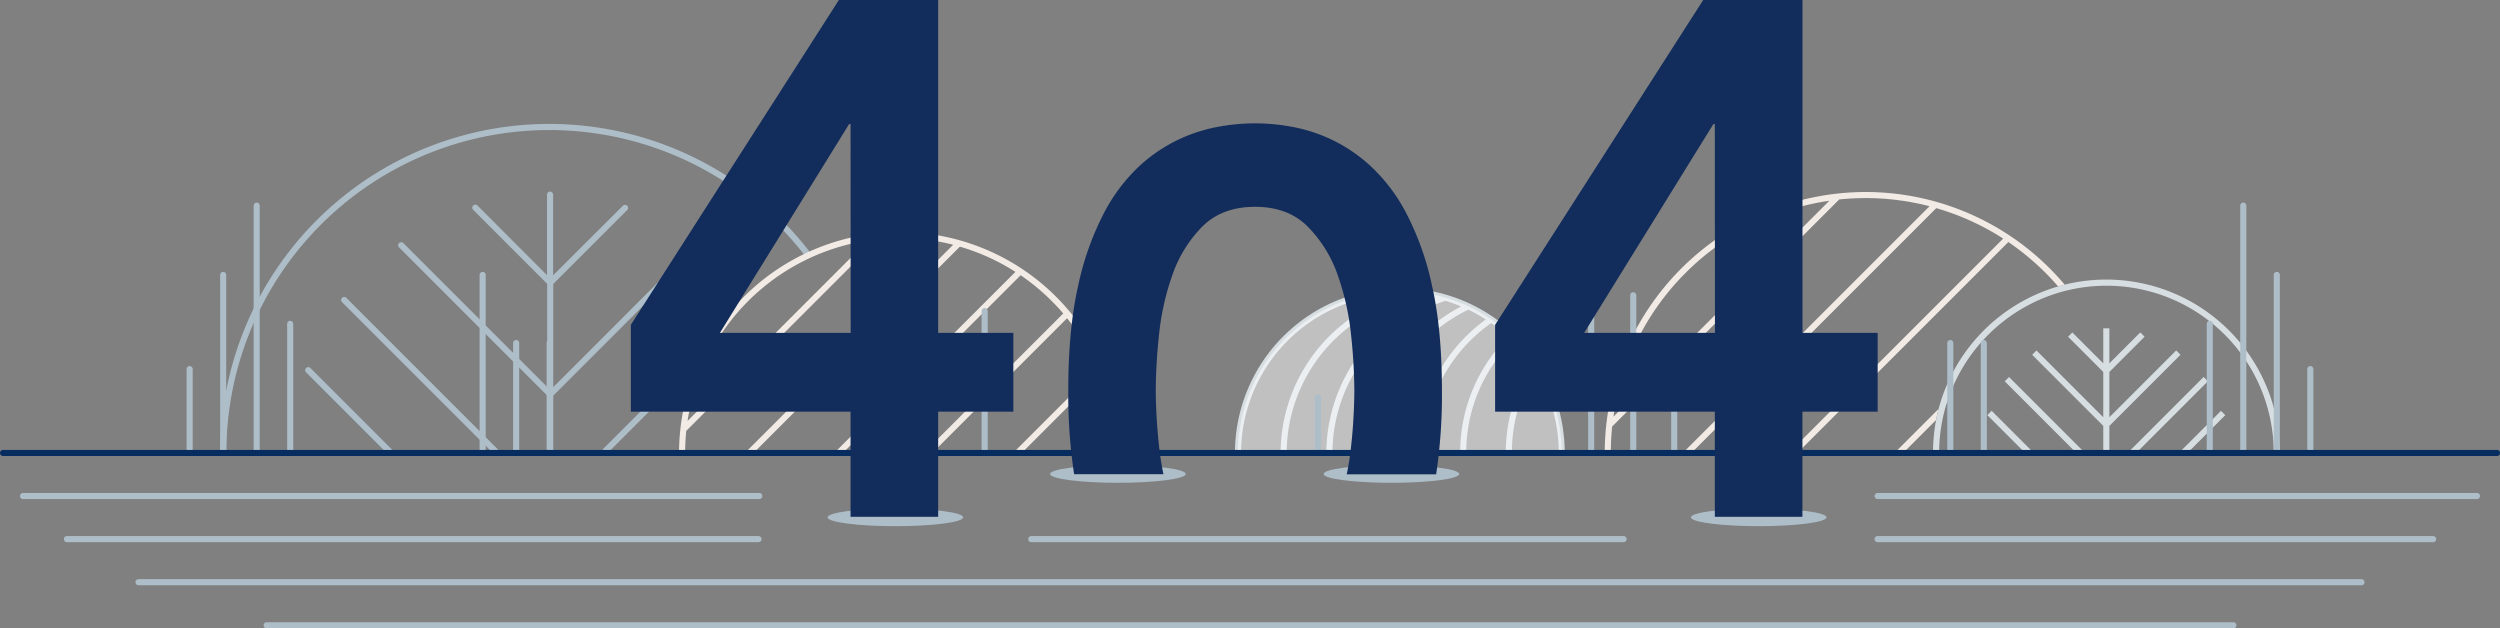 <svg id="Layer_1" data-name="Layer 1" xmlns="http://www.w3.org/2000/svg" width="821.98" height="206.59" viewBox="0 0 821.98 206.59">
  <rect x="0" y="0" width="821.98" height="206.59" fill="#808080" stroke="none"/>
  <title>404_grafik</title>
  <g>
    <g>
      <g>
        <path d="M266.6,83.3A108.18,108.18,0,0,0,72.42,148.93a1,1,0,0,0,2,0A106.18,106.18,0,0,1,265,84.51a1,1,0,0,0,1.4.19A1,1,0,0,0,266.6,83.3Z" style="fill: #aebec9"/>
        <path d="M113.88,97.93a1,1,0,0,0-1.42,0,1,1,0,0,0,0,1.41l49.6,49.6a1,1,0,0,0,1.42,0,1,1,0,0,0,0-1.41Z" style="fill: #aebec9"/>
        <path d="M102.05,121a1,1,0,0,0-1.41,0,1,1,0,0,0,0,1.42l26.79,26.79a1,1,0,0,0,1.41-1.42Z" style="fill: #aebec9"/>
        <path d="M230.71,81.29a1,1,0,0,0,0-1.41,1,1,0,0,0-1.42,0l-47.38,47.39V93.35L206.27,69a1,1,0,0,0-1.41-1.41l-23,22.94V64a1,1,0,1,0-2,0V90.48L157,67.58a1,1,0,0,0-1.42,0,1,1,0,0,0,0,1.41l24.32,24.32v33.91L132.57,79.88a1,1,0,0,0-1.41,1.41l48.75,48.76v18.88a1,1,0,0,0,2,0V130.09Z" style="fill: #aebec9"/>
        <path d="M231.9,114l-33.51,33.52a1,1,0,0,0,0,1.41,1,1,0,0,0,1.41,0l33.52-33.51A1,1,0,1,0,231.9,114Z" style="fill: #aebec9"/>
      </g>
      <path d="M514.47,148.93a54.21,54.21,0,0,0-108.42,0h2a52.27,52.27,0,0,1,52.21-52.21h.36a54.48,54.48,0,0,0-39.57,52.2h2a52.41,52.41,0,0,1,44.68-51.67c1.34.2,2.66.44,4,.74a54.52,54.52,0,0,0-35.64,50.93h2a52.48,52.48,0,0,1,37.19-50,53.16,53.16,0,0,1,5.14,1.84,54.44,54.44,0,0,0-29.33,48.17h2a52.43,52.43,0,0,1,29.69-47.11,51.13,51.13,0,0,1,5.74,3.22,54.16,54.16,0,0,0-22.43,43.89h2a52.17,52.17,0,0,1,22.2-42.7,53.42,53.42,0,0,1,5.56,4.51,53.74,53.74,0,0,0-15.76,38.19h2a51.79,51.79,0,0,1,15.2-36.81,52.6,52.6,0,0,1,6.3,7.66,54,54,0,0,0-8.5,29.15h2a52,52,0,0,1,7.7-27.29,51.91,51.91,0,0,1,7.72,27.29Z" style="fill: #d7dee2"/>
      <path d="M295.92,76.29a72.72,72.72,0,0,0-72.65,72.64,1,1,0,0,0,2,0,70.12,70.12,0,0,1,.38-7.28l63-63a71.07,71.07,0,0,1,24.75,1.82l-67.34,67.33a1,1,0,1,0,1.42,1.41L315.6,81.1a70.21,70.21,0,0,1,18.26,8.29L275.24,148a1,1,0,0,0,0,1.41,1,1,0,0,0,.71.3,1,1,0,0,0,.71-.3L335.58,90.5a71.25,71.25,0,0,1,14,12.57l-45.15,45.15a1,1,0,0,0,0,1.42,1,1,0,0,0,.7.29,1,1,0,0,0,.71-.29l45-45a70.47,70.47,0,0,1,10,16.56l-27,27a1,1,0,0,0,0,1.41,1,1,0,0,0,1.42,0l26.43-26.43a70.14,70.14,0,0,1,4.88,25.74,1,1,0,0,0,2,0A72.72,72.72,0,0,0,295.92,76.29Zm-69.86,62.12A70.8,70.8,0,0,1,285.4,79.07Z" style="fill: #f2eae4"/>
      <g>
        <path d="M623.62,149.64a1,1,0,0,0,1.41,0l11.54-11.55c.24-1.23.51-2.45.83-3.65l-13.78,13.78A1,1,0,0,0,623.62,149.64Z" style="fill: #f2eae4"/>
        <path d="M613.42,63.13a85.9,85.9,0,0,0-85.8,85.8,1,1,0,0,0,2,0,83.34,83.34,0,0,1,.45-8.7l74.65-74.65a86.17,86.17,0,0,1,8.7-.45,83.36,83.36,0,0,1,21,2.68l-79.92,79.92a1,1,0,0,0,1.41,1.42l80.72-80.71a83.39,83.39,0,0,1,22,10L589.08,148a1,1,0,0,0,1.41,1.42l69.8-69.8s0,0,0-.06a84.4,84.4,0,0,1,16.42,14.63c.71-.2,1.43-.4,2.15-.58A85.64,85.64,0,0,0,613.42,63.13ZM530.48,137a84,84,0,0,1,71-71Z" style="fill: #f2eae4"/>
      </g>
      <g>
        <rect x="670.81" y="119.69" width="2" height="33.86" transform="translate(100.17 515.07) rotate(-45)" style="fill: #d7dee2"/>
        <rect x="659.6" y="133.11" width="2" height="18.29" transform="translate(92.89 508.77) rotate(-45)" style="fill: #d7dee2"/>
        <polygon points="716.92 116.65 715.5 115.23 693.54 137.2 693.54 122.3 705.12 110.71 703.71 109.3 693.54 119.47 693.54 107.95 691.54 107.95 691.54 119.47 681.37 109.3 679.95 110.71 691.54 122.3 691.54 137.2 669.57 115.23 668.16 116.65 691.54 140.03 691.54 148.93 693.54 148.93 693.54 140.03 716.92 116.65" style="fill: #d7dee2"/>
        <rect x="696.33" y="135.62" width="33.86" height="2" transform="translate(112.3 544.37) rotate(-45)" style="fill: #d7dee2"/>
        <rect x="715.33" y="141.26" width="18.29" height="2" transform="translate(111.6 553.95) rotate(-45)" style="fill: #d7dee2"/>
        <path d="M692.54,91.92a56.8,56.8,0,0,0-13.64,1.66c-.72.18-1.44.38-2.15.58a57.22,57.22,0,0,0-39.35,40.28c-.32,1.2-.59,2.42-.83,3.65a57.74,57.74,0,0,0-1,10.84h2a54.84,54.84,0,0,1,1.67-13.46c.34-1.37.75-2.7,1.19-4a55.29,55.29,0,0,1,34.66-34.67c1.72-.57,3.48-1.07,5.27-1.48a55,55,0,0,1,67.23,53.63h2A57.08,57.08,0,0,0,692.54,91.92Z" style="fill: #d7dee2"/>
      </g>
    </g>
    <path d="M513.47,148.93a53.21,53.21,0,0,0-106.42,0" style="fill: #fff;opacity: 0.5"/>
    <path d="M298.8,149.9a1,1,0,0,1-1-1V102.84a1,1,0,1,1,2,0V148.9A1,1,0,0,1,298.8,149.9Z" style="fill: #aebec9"/>
    <path d="M285,149.93a1,1,0,0,1-1-1V97.08a1,1,0,1,1,2,0v51.85A1,1,0,0,1,285,149.93Z" style="fill: #aebec9"/>
    <path d="M180.73,149.93a1,1,0,0,1-1-1V112.79a1,1,0,1,1,2,0v36.14A1,1,0,0,1,180.73,149.93Z" style="fill: #aebec9"/>
    <path d="M376.65,149.83a1,1,0,0,1-1-1V130.75a1,1,0,0,1,2,0v18.08A1,1,0,0,1,376.65,149.83Z" style="fill: #aebec9"/>
    <path d="M365.63,149.22a1,1,0,0,1-1-1V104.1a1,1,0,0,1,2,0v44.12A1,1,0,0,1,365.63,149.22Z" style="fill: #aebec9"/>
    <path d="M354.61,149.83a1,1,0,0,1-1-1V122.9a1,1,0,1,1,2,0v25.93A1,1,0,0,1,354.61,149.83Z" style="fill: #aebec9"/>
    <g>
      <path d="M158.69,149.93a1,1,0,0,1-1-1V90.4a1,1,0,0,1,2,0v58.53A1,1,0,0,1,158.69,149.93Z" style="fill: #aebec9"/>
      <path d="M95.42,149.93a1,1,0,0,1-1-1V106.48a1,1,0,0,1,2,0v42.45A1,1,0,0,1,95.42,149.93Z" style="fill: #aebec9"/>
      <path d="M84.4,149.93a1,1,0,0,1-1-1V67.61a1,1,0,1,1,2,0v81.32A1,1,0,0,1,84.4,149.93Z" style="fill: #aebec9"/>
      <path d="M73.38,149.93a1,1,0,0,1-1-1V90.4a1,1,0,0,1,2,0v58.53A1,1,0,0,1,73.38,149.93Z" style="fill: #aebec9"/>
      <path d="M62.35,149.93a1,1,0,0,1-1-1V121.36a1,1,0,0,1,2,0v27.57A1,1,0,0,1,62.35,149.93Z" style="fill: #aebec9"/>
      <path d="M323.75,149.36a1,1,0,0,1-1-1V102.3a1,1,0,0,1,2,0v46.06A1,1,0,0,1,323.75,149.36Z" style="fill: #aebec9"/>
      <path d="M169.71,149.93a1,1,0,0,1-1-1V112.79a1,1,0,1,1,2,0v36.14A1,1,0,0,1,169.71,149.93Z" style="fill: #aebec9"/>
      <path d="M726.55,149.93a1,1,0,0,1-1-1V106.48a1,1,0,0,1,2,0v42.45A1,1,0,0,1,726.55,149.93Z" style="fill: #aebec9"/>
      <path d="M737.57,149.93a1,1,0,0,1-1-1V67.61a1,1,0,0,1,2,0v81.32A1,1,0,0,1,737.57,149.93Z" style="fill: #aebec9"/>
      <path d="M748.59,149.93a1,1,0,0,1-1-1V90.4a1,1,0,1,1,2,0v58.53A1,1,0,0,1,748.59,149.93Z" style="fill: #aebec9"/>
      <path d="M759.62,149.93a1,1,0,0,1-1-1V121.36a1,1,0,0,1,2,0v27.57A1,1,0,0,1,759.62,149.93Z" style="fill: #aebec9"/>
      <path d="M523.17,149.9a1,1,0,0,1-1-1V102.84a1,1,0,0,1,2,0V148.9A1,1,0,0,1,523.17,149.9Z" style="fill: #aebec9"/>
      <path d="M537,149.93a1,1,0,0,1-1-1V97.08a1,1,0,0,1,2,0v51.85A1,1,0,0,1,537,149.93Z" style="fill: #aebec9"/>
      <path d="M641.24,149.93a1,1,0,0,1-1-1V112.79a1,1,0,1,1,2,0v36.14A1,1,0,0,1,641.24,149.93Z" style="fill: #aebec9"/>
      <path d="M652.26,149.93a1,1,0,0,1-1-1V112.79a1,1,0,1,1,2,0v36.14A1,1,0,0,1,652.26,149.93Z" style="fill: #aebec9"/>
      <path d="M433.32,149.83a1,1,0,0,1-1-1V130.75a1,1,0,1,1,2,0v18.08A1,1,0,0,1,433.32,149.83Z" style="fill: #aebec9"/>
      <path d="M550.47,149.83a1,1,0,0,1-1-1V130.75a1,1,0,0,1,2,0v18.08A1,1,0,0,1,550.47,149.83Z" style="fill: #aebec9"/>
    </g>
    <path d="M456.32,149.83a1,1,0,0,1-1-1V114.31a1,1,0,0,1,2,0v34.52A1,1,0,0,1,456.32,149.83Z" style="fill: #aebec9"/>
    <ellipse cx="457.49" cy="155.84" rx="22.29" ry="2.9" style="fill: #aebec9"/>
    <g>
      <g>
        <path d="M814.41,164.09H617.34a1,1,0,0,1,0-2H814.41a1,1,0,0,1,0,2Z" style="fill: #aebec9"/>
        <path d="M249.66,164.09H7.57a1,1,0,1,1,0-2H249.66a1,1,0,0,1,0,2Z" style="fill: #aebec9"/>
        <path d="M800,178.26H617.34a1,1,0,0,1,0-2H800a1,1,0,0,1,0,2Z" style="fill: #aebec9"/>
        <path d="M533.82,178.26H339.07a1,1,0,1,1,0-2H533.82a1,1,0,0,1,0,2Z" style="fill: #aebec9"/>
        <path d="M249.41,178.26H22a1,1,0,1,1,0-2H249.41a1,1,0,0,1,0,2Z" style="fill: #aebec9"/>
        <path d="M776.44,192.42H45.54a1,1,0,1,1,0-2h730.9a1,1,0,0,1,0,2Z" style="fill: #aebec9"/>
        <path d="M734.31,206.59H87.67a1,1,0,1,1,0-2H734.31a1,1,0,0,1,0,2Z" style="fill: #aebec9"/>
      </g>
      <path d="M821,149.93H1a1,1,0,0,1,0-2H821a1,1,0,0,1,0,2Z" style="fill: #072c5f"/>
    </g>
    <g>
      <g>
        <ellipse cx="294.39" cy="170.1" rx="22.29" ry="2.9" style="fill: #aebec9"/>
        <path d="M279.66,135.36H207.42V106.8L275.82,0h32.64V109.44h24.72v25.92H308.46v34.56h-28.8Zm0-94.56h-.48L236.7,109.44h43Z" style="fill: #122c5b"/>
      </g>
      <g>
        <ellipse cx="367.56" cy="155.84" rx="22.29" ry="2.9" style="fill: #aebec9"/>
        <path d="M382.53,155.92a89.36,89.36,0,0,1-1.43-9.12A181.05,181.05,0,0,1,380,128.44a181.05,181.05,0,0,1,1.08-18.36,84,84,0,0,1,4.44-19.8,42.2,42.2,0,0,1,9.84-15.84Q401.86,68,412.66,68t17.28,6.48a42.2,42.2,0,0,1,9.84,15.84,84,84,0,0,1,4.44,19.8,181.05,181.05,0,0,1,1.08,18.36,181.05,181.05,0,0,1-1.08,18.36,86.68,86.68,0,0,1-1.43,9.12h29.4a176.86,176.86,0,0,0,1.91-27.48q0-20.16-3.24-34.44a94,94,0,0,0-8.52-24,57.17,57.17,0,0,0-11.88-15.6A51.4,51.4,0,0,0,437,45.52a52.44,52.44,0,0,0-13.2-4,65.35,65.35,0,0,0-22.32,0,52.44,52.44,0,0,0-13.2,4,51.4,51.4,0,0,0-13.44,8.88A57.17,57.17,0,0,0,363,70a94,94,0,0,0-8.52,24q-3.24,14.28-3.24,34.44a175.55,175.55,0,0,0,1.92,27.48Z" style="fill: #122c5b"/>
      </g>
      <g>
        <ellipse cx="578.25" cy="170.1" rx="22.29" ry="2.9" style="fill: #aebec9"/>
        <path d="M563.82,135.36H491.58V106.8L560,0h32.64V109.44h24.72v25.92H592.62v34.56h-28.8Zm0-94.56h-.48l-42.48,68.64h43Z" style="fill: #122c5b"/>
      </g>
    </g>
  </g>
</svg>
